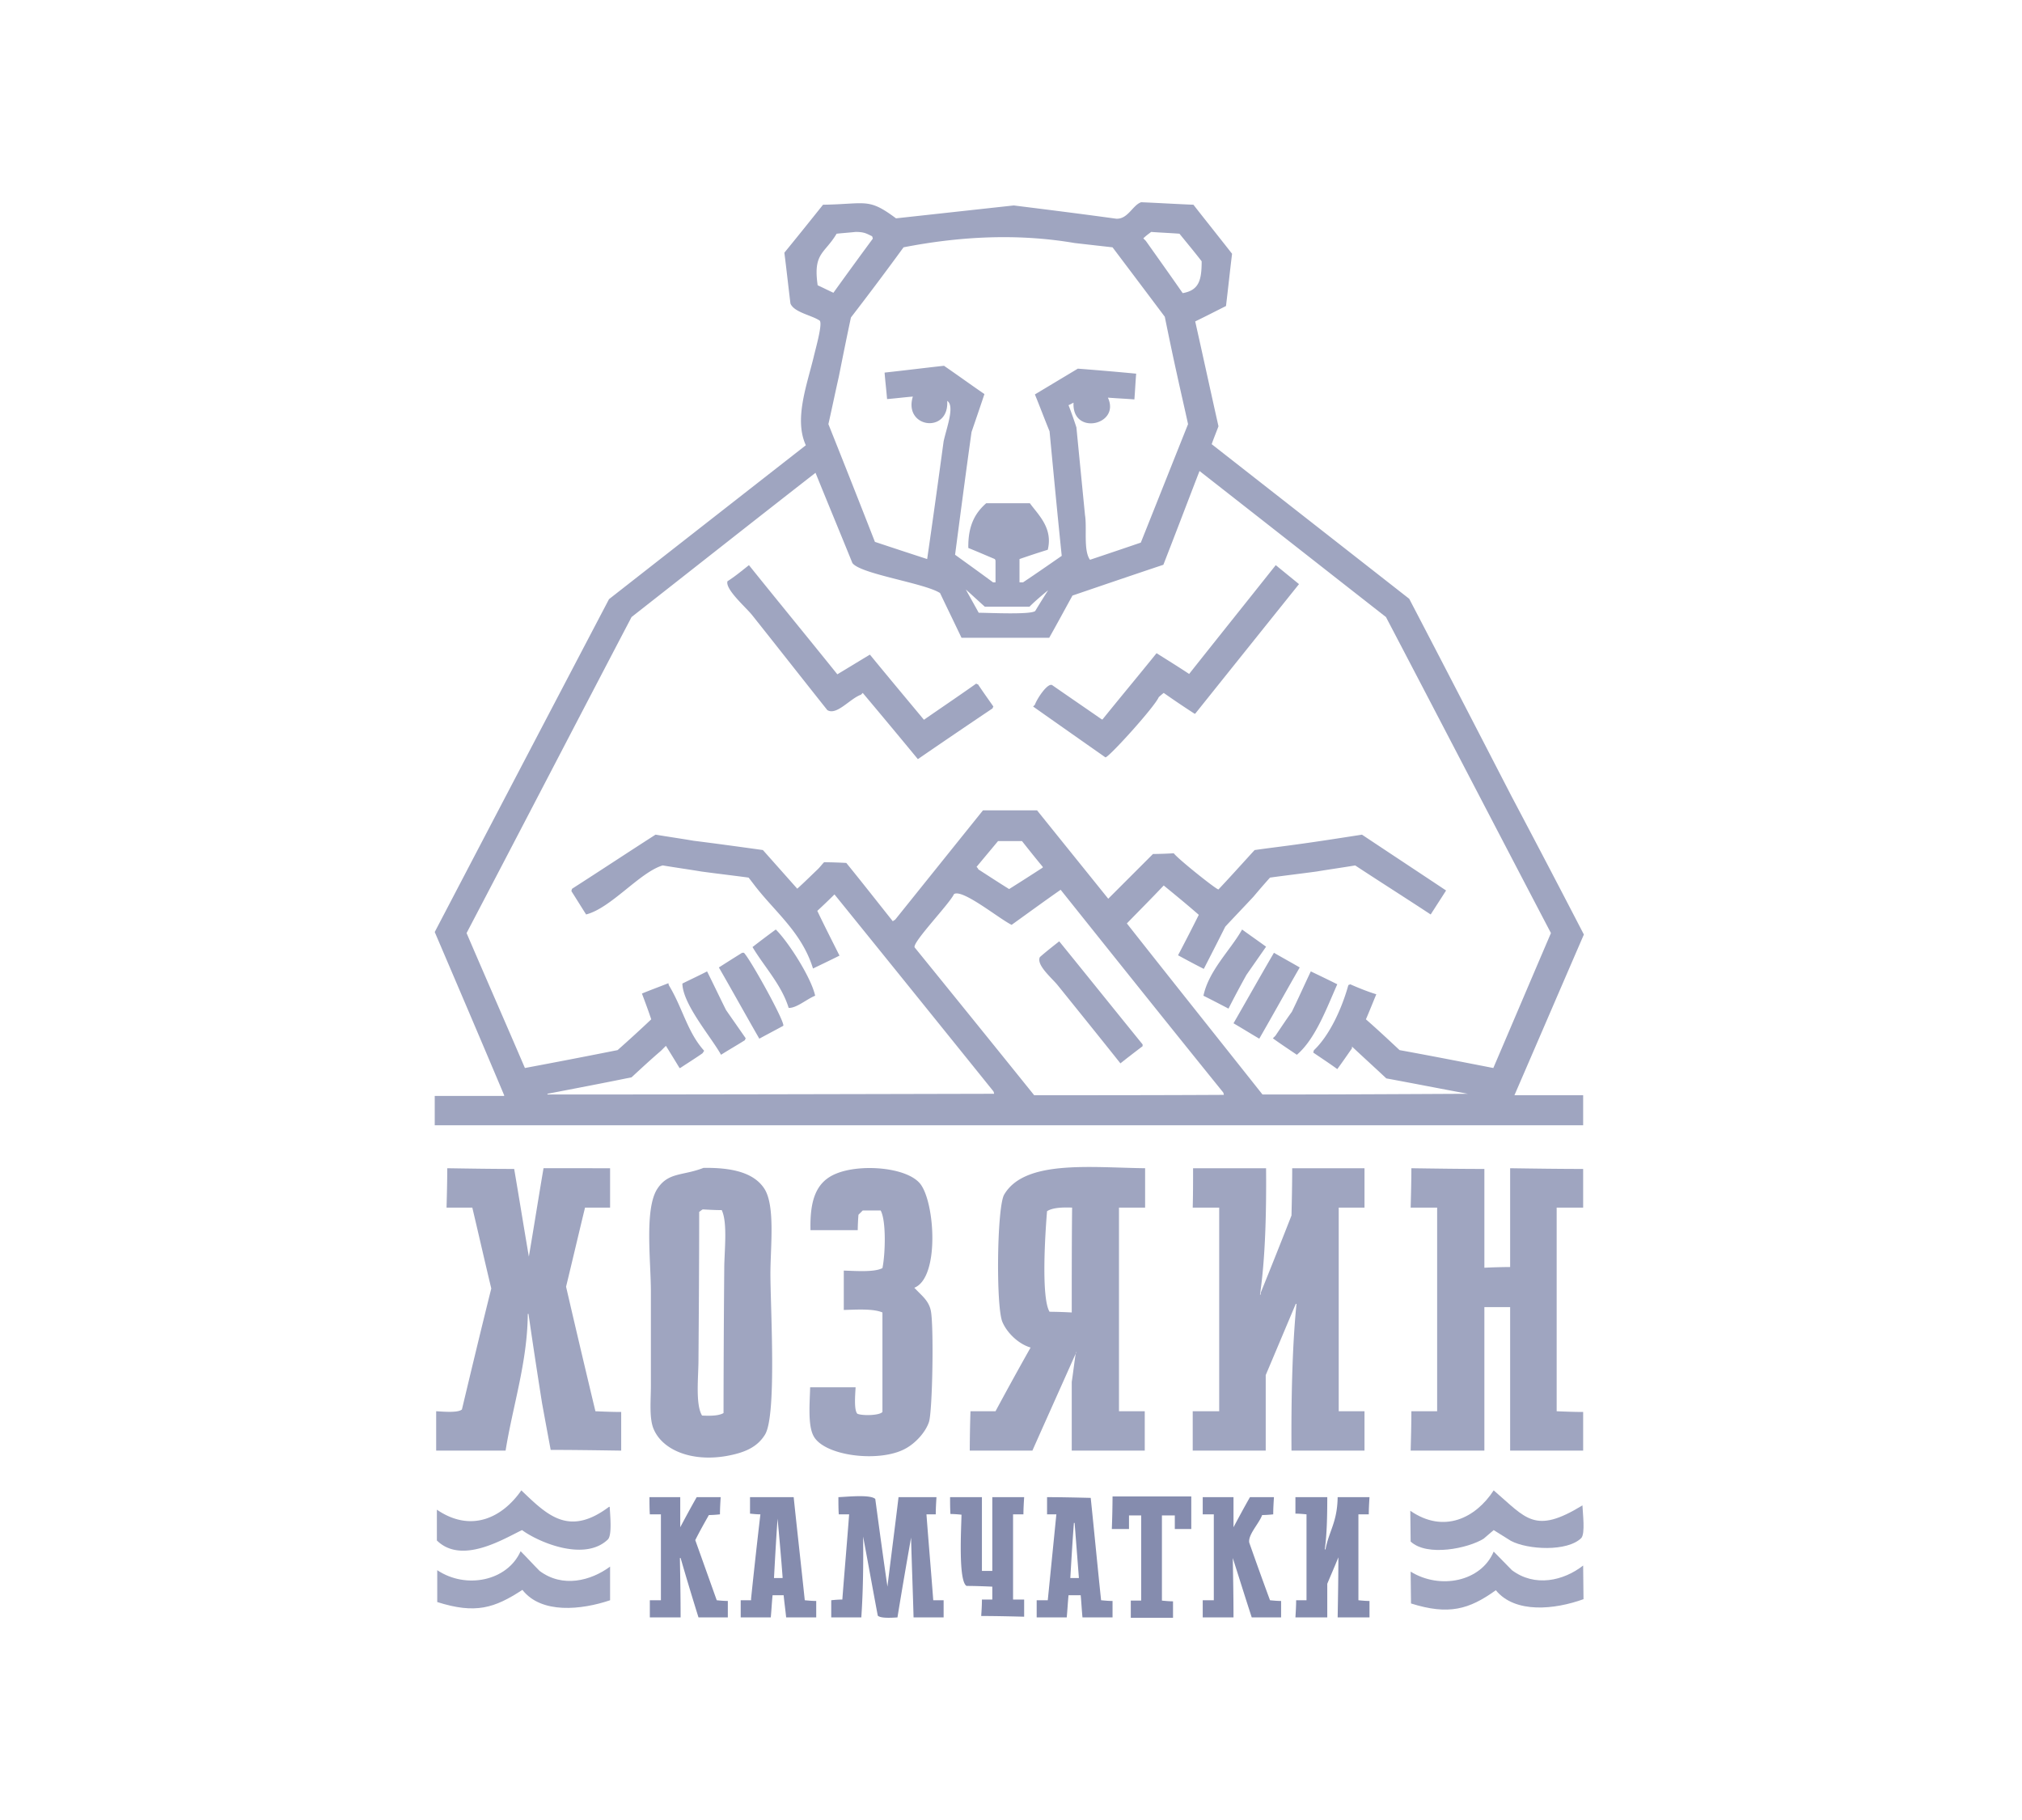 <svg xmlns="http://www.w3.org/2000/svg" width="200" height="180" fill="none" viewBox="0 0 200 180"><path fill="#858CAE" fill-rule="evenodd" d="M117.832 148v3.221h-1.629v-1.345h-1.274v8.425c.354.035.743.071 1.097.071V160h-4.177v-1.699h1.027v-8.425h-1.204v1.345h-1.699a96.14 96.14 0 0 0 .071-3.221zm-53.592.071h3.044v3.151-.177c.53-.991 1.061-1.983 1.628-2.974h2.371c-.035.567-.07 1.133-.07 1.699a11.24 11.24 0 0 1-1.098.071c-.46.814-.92 1.629-1.345 2.478l2.124 5.947c.354.035.743.071 1.097.071v1.628H69.09a285.37 285.37 0 0 1-1.77-5.876h-.07c.035 1.947.07 3.894.07 5.876h-3.044v-1.699h1.097v-8.496h-1.097c-.036-.566-.036-1.132-.036-1.699m18.69 0c.884-.035 3.15-.283 3.645.177.39 2.903.779 5.77 1.204 8.672.354-2.938.743-5.876 1.097-8.849h3.752c-.035.566-.07 1.133-.07 1.699h-.92c.212 2.832.46 5.664.672 8.496h1.026v1.699h-2.973c-.071-2.62-.177-5.275-.248-7.894-.46 2.619-.92 5.274-1.345 7.894-.602.035-1.664.106-1.947-.177-.496-2.62-.956-5.204-1.451-7.823.035 2.655 0 5.38-.177 8H82.22v-1.699a11.24 11.24 0 0 1 1.097-.071c.213-2.797.46-5.593.673-8.425h-1.026c-.036-.566-.036-1.133-.036-1.699Zm11.044 0h3.15v7.292h1.027v-7.292h3.15c-.035.567-.071 1.133-.071 1.699h-1.026v8.425h1.097v1.699c-1.416-.035-2.832-.07-4.248-.07.036-.531.071-1.062.071-1.629h1.027v-1.274c-.85-.036-1.7-.071-2.549-.071-.814-.496-.531-5.522-.496-7.044a11.228 11.228 0 0 0-1.097-.071c-.035-.566-.035-1.133-.035-1.664m24.99 0h3.044v3.151-.177c.531-.991 1.062-1.983 1.628-2.974h2.372c-.035.567-.071 1.133-.071 1.699a11.22 11.22 0 0 1-1.097.071c-.283.814-1.416 1.947-1.274 2.726a364.8 364.8 0 0 0 2.053 5.699c.354.035.743.071 1.097.071v1.628h-2.903c-.637-1.947-1.239-3.894-1.876-5.876.036 1.947.071 3.894.071 5.876h-3.044v-1.699h1.097v-8.496h-1.097zm9.169 0h3.15c0 1.806-.035 3.717-.248 5.168h.071c.354-1.84 1.168-2.69 1.204-5.168h3.15c-.035.567-.071 1.133-.071 1.699h-1.026v8.496c.354.035.743.071 1.097.071v1.628h-3.15c.035-1.982.071-3.965.071-5.947-.354.885-.744 1.77-1.098 2.62v3.327h-3.15c.035-.566.071-1.133.071-1.699h1.026v-8.496c-.354-.035-.743-.07-1.097-.07zm-48.532 10.195c-.354-3.398-.743-6.796-1.097-10.195h-4.319v1.629c.355.035.673.07 1.027.07a665.5 665.5 0 0 0-.92 8.319v.177h-1.027v1.699h2.974c.07-.743.106-1.487.177-2.195h1.097c.07.744.177 1.487.248 2.195h2.973v-1.628c-.39 0-.743-.036-1.133-.071m-2.194-2.195h-.85c.106-1.947.213-3.894.354-5.876.177 1.912.354 3.859.496 5.77zm31.505 2.195c-.354-3.363-.673-6.726-1.027-10.124-1.451-.035-2.902-.071-4.318-.071v1.699h.92l-.85 8.496h-1.097v1.699h2.973c.071-.743.107-1.487.177-2.195h1.204c.071.744.106 1.487.177 2.195h2.973v-1.628c-.389 0-.743-.036-1.132-.071m-3.045-2.195c.107-1.805.213-3.61.354-5.451h.071c.142 1.805.283 3.611.425 5.451z" clip-rule="evenodd"/><path fill="#9FA5C0" fill-rule="evenodd" d="M156.664 92.425a1670 1670 0 0 0-7.151-13.664c-3.363-6.513-6.725-13.026-10.124-19.54L119.85 43.93c.212-.602.46-1.203.672-1.77-.779-3.469-1.522-6.902-2.301-10.371 1.027-.496 2.053-1.027 3.044-1.523.213-1.734.39-3.468.602-5.168-1.274-1.628-2.548-3.22-3.823-4.85-1.734-.07-3.469-.176-5.168-.247-.849.283-1.31 1.7-2.478 1.628-3.327-.46-6.725-.885-10.124-1.31-3.894.425-7.752.85-11.646 1.275-2.76-2.053-2.902-1.416-7.22-1.345-1.275 1.593-2.55 3.186-3.824 4.743.212 1.664.39 3.328.602 5.027.354.885 2.16 1.168 2.902 1.699.284.354-.424 2.796-.601 3.575-.708 2.903-1.947 6.195-.779 8.743a33456 33456 0 0 0-19.47 15.222A28030 28030 0 0 0 43 92.177c2.3 5.38 4.602 10.761 6.867 16.142v.07H43v2.903h113.593v-2.973h-6.797c2.301-5.31 4.567-10.585 6.868-15.894m-42.797-69.487c.921.07 1.876.106 2.797.177.743.92 1.486 1.805 2.194 2.726 0 1.84-.247 2.867-1.876 3.15-1.203-1.734-2.442-3.469-3.646-5.168l-.248-.248c.248-.248.496-.425.779-.637M89.372 24.46c5.628-1.097 11.327-1.38 16.92-.425 1.239.142 2.478.284 3.752.425 1.735 2.301 3.469 4.602 5.168 6.867.39 1.912.779 3.788 1.204 5.7.354 1.628.743 3.292 1.097 4.92-1.557 3.894-3.115 7.823-4.672 11.717a830.5 830.5 0 0 1-5.027 1.699c-.672-.92-.283-3.15-.495-4.425-.284-2.903-.567-5.77-.85-8.672a40.34 40.34 0 0 0-.779-2.195c.177-.071.354-.177.496-.248-.177 3.292 4.672 2.23 3.398-.496.885.071 1.77.107 2.62.177.07-.85.106-1.699.177-2.548a317.75 317.75 0 0 0-5.77-.496l-4.248 2.549c.495 1.203.956 2.442 1.451 3.646.39 4.106.779 8.212 1.204 12.318-1.275.885-2.549 1.77-3.823 2.62h-.354v-2.301a84.46 84.46 0 0 1 2.796-.92c.531-2.16-.956-3.47-1.77-4.602h-4.318c-1.133.991-1.806 2.265-1.77 4.425.885.354 1.77.743 2.62 1.097.035.07.07.106.07.177v2.124h-.248c-1.239-.92-2.478-1.805-3.752-2.726.531-4.035 1.062-8.106 1.628-12.141.425-1.24.85-2.478 1.275-3.753-1.346-.92-2.655-1.876-4-2.796-1.947.212-3.894.46-5.876.673.07.884.177 1.77.247 2.619.85-.07 1.7-.177 2.549-.248-.956 3.115 3.61 3.717 3.398.425.779.496-.07 2.69-.354 4-.53 3.894-1.062 7.752-1.628 11.646a882.3 882.3 0 0 1-5.168-1.7 1583 1583 0 0 0-4.602-11.645c.354-1.558.673-3.115 1.027-4.673.389-1.947.778-3.894 1.203-5.876a317.4 317.4 0 0 0 5.204-6.938m14.301 33.912c-.425.672-.85 1.345-1.275 2.053-.425.39-4.602.177-5.593.177-.425-.779-.85-1.522-1.274-2.301.637.566 1.239 1.133 1.876 1.699h4.425c.566-.566 1.203-1.097 1.841-1.628m-22.797-30.16c-.46-3.22.673-3.08 1.876-5.097.637-.07 1.24-.106 1.876-.177.885 0 1.098.177 1.629.425.035.07.07.177.07.248a500.9 500.9 0 0 0-3.893 5.345c-.531-.248-1.027-.496-1.558-.744m21.416 80.107c-3.93-4.885-7.858-9.735-11.823-14.62-.248-.495 3.434-4.283 3.894-5.274.85-.531 4.46 2.442 5.699 3.044 1.628-1.168 3.221-2.336 4.849-3.469 5.346 6.69 10.691 13.381 16.071 20.035a.647.647 0 0 1 .071.248c-6.23.036-12.495.036-18.761.036m-5.7-22.585 2.125-2.548h2.371c.673.85 1.346 1.699 2.054 2.548v.071c-1.098.708-2.195 1.416-3.328 2.124-1.026-.637-2.053-1.31-3.044-1.947-.035-.106-.106-.177-.177-.248Zm36.957 11.611c-.071.035-.107.07-.177.07-.637 2.302-1.841 4.957-3.399 6.443a.663.663 0 0 0-.07.248c.778.531 1.593 1.062 2.371 1.629.496-.673.956-1.346 1.452-2.054v-.177c1.132 1.062 2.265 2.089 3.398 3.151 2.69.495 5.38 1.026 8.071 1.522-6.761.035-13.522.071-20.319.071-4.46-5.629-8.956-11.257-13.416-16.92 1.204-1.24 2.443-2.478 3.646-3.753 1.168.956 2.336 1.912 3.469 2.903a210.7 210.7 0 0 1-2.053 4c.85.46 1.699.92 2.549 1.345.708-1.38 1.416-2.761 2.124-4.177.92-.991 1.876-1.982 2.796-2.973a77.61 77.61 0 0 1 1.628-1.877c1.523-.212 3.045-.389 4.602-.601 1.275-.213 2.549-.39 3.823-.602 2.478 1.628 4.991 3.221 7.469 4.85.496-.78 1.027-1.593 1.522-2.372-2.761-1.84-5.557-3.682-8.318-5.522-2.053.318-4.071.637-6.124.92-1.487.212-3.009.39-4.496.602-1.203 1.31-2.371 2.62-3.575 3.894-.141.07-3.964-2.974-4.425-3.576a37.79 37.79 0 0 1-2.053.071l-4.425 4.425c-2.336-2.903-4.708-5.84-7.044-8.743H97.23c-2.903 3.61-5.77 7.185-8.672 10.796-.071.07-.178.106-.248.177-1.522-1.911-3.044-3.858-4.602-5.77a47.47 47.47 0 0 0-2.195-.07c-.212.212-.39.46-.602.672-.672.637-1.345 1.31-2.053 1.947L75.46 84.07c-2.3-.319-4.602-.637-6.867-.92-1.239-.213-2.478-.39-3.752-.602-2.761 1.77-5.487 3.575-8.248 5.345a.656.656 0 0 0-.07.248c.495.778.955 1.522 1.45 2.3 2.478-.637 5.31-4.176 7.576-4.85 1.274.213 2.548.39 3.823.603 1.557.212 3.115.39 4.672.602.283.353.567.743.85 1.097 1.982 2.478 4.46 4.46 5.522 7.894.885-.425 1.77-.85 2.62-1.275-.744-1.487-1.487-2.938-2.195-4.425a72.44 72.44 0 0 0 1.699-1.628 9405 9405 0 0 1 15.717 19.469c.035.071.07.177.07.248-14.725.035-29.45.071-44.177.071v-.071c2.761-.531 5.558-1.062 8.319-1.628.956-.885 1.911-1.77 2.903-2.62l.495-.495c.46.743.92 1.486 1.345 2.194h.071c.743-.495 1.487-.955 2.195-1.451.07-.071.106-.177.177-.248-1.664-1.841-2.124-4.212-3.47-6.442a.656.656 0 0 1-.07-.248c-.885.354-1.77.672-2.62 1.026.32.85.638 1.7.92 2.549a134.37 134.37 0 0 1-3.327 3.044 822.6 822.6 0 0 1-9.168 1.77c-1.911-4.46-3.858-8.885-5.77-13.345 5.452-10.407 10.868-20.85 16.319-31.257 6.053-4.743 12.106-9.522 18.195-14.265 1.203 2.973 2.442 5.947 3.646 8.92.778 1.098 7.15 1.983 8.672 2.974.708 1.487 1.416 2.938 2.124 4.425h8.673c.779-1.38 1.522-2.761 2.301-4.177 3.008-1.027 6.017-2.053 8.991-3.045 1.203-3.08 2.371-6.159 3.575-9.274 6.159 4.814 12.283 9.628 18.442 14.442 5.452 10.408 10.868 20.85 16.319 31.257-1.911 4.46-3.788 8.885-5.699 13.345-3.08-.601-6.159-1.203-9.274-1.77-1.098-1.026-2.195-2.053-3.328-3.044.354-.814.673-1.628 1.027-2.478-.814-.248-1.699-.602-2.584-.99" clip-rule="evenodd"/><path fill="#9FA5C0" fill-rule="evenodd" d="M74.08 55.894c2.902 3.61 5.84 7.185 8.743 10.796 1.062-.637 2.16-1.31 3.221-1.947 1.77 2.16 3.576 4.319 5.345 6.443 1.735-1.204 3.47-2.372 5.169-3.576.07.036.106.071.176.071.496.743 1.027 1.487 1.523 2.195-.036.07-.071.106-.071.177a915 915 0 0 0-7.398 5.026 889.5 889.5 0 0 0-5.452-6.548l-.177.177c-1.097.39-2.407 2.088-3.327 1.522-2.478-3.115-4.92-6.23-7.398-9.345-.567-.744-2.726-2.584-2.478-3.398.778-.496 1.451-1.063 2.124-1.593m52.106 0c.779.637 1.522 1.239 2.301 1.876a17136 17136 0 0 0-10.266 12.814h-.07a91.76 91.76 0 0 1-3.045-2.053 6.045 6.045 0 0 0-.495.424c-.425.992-5.027 6.054-5.275 5.947a2910 2910 0 0 1-7.15-5.026l.177-.177c.212-.602 1.239-2.16 1.699-1.947 1.628 1.133 3.292 2.265 4.92 3.398h.071c1.77-2.195 3.576-4.354 5.345-6.549 1.062.673 2.16 1.346 3.222 2.054 2.832-3.576 5.699-7.15 8.566-10.761M76.734 91.93c1.204 1.168 3.504 4.743 3.894 6.548-.814.319-1.84 1.24-2.62 1.204-.708-2.301-2.442-4.106-3.575-6.018a97.9 97.9 0 0 1 2.301-1.734m46.124 0c.779.566 1.593 1.132 2.372 1.699-.637.92-1.31 1.876-1.947 2.796a97.72 97.72 0 0 0-1.77 3.328c-.814-.425-1.628-.85-2.478-1.275.531-2.513 2.69-4.53 3.823-6.548m-18.089 1.168c2.762 3.398 5.487 6.796 8.248 10.194v.177c-.743.567-1.486 1.133-2.194 1.699-2.054-2.584-4.142-5.168-6.195-7.716-.567-.708-2.159-2.018-1.77-2.797.602-.53 1.239-1.026 1.911-1.557M73.407 94.23h.177c.637.638 4.07 6.832 3.894 7.222-.78.424-1.593.849-2.372 1.274-1.345-2.336-2.655-4.708-4-7.044.779-.496 1.558-.991 2.3-1.451Zm52.602 0c.85.496 1.699.956 2.549 1.452-1.345 2.336-2.655 4.708-4 7.044-.85-.496-1.699-1.027-2.549-1.522 1.345-2.336 2.655-4.673 4-6.973Zm-56.07 1.841c.637 1.275 1.239 2.549 1.876 3.823.637.921 1.31 1.876 1.947 2.797-.036.071-.071.106-.071.177-.779.495-1.593.956-2.372 1.451-.956-1.734-3.788-4.991-3.823-7.044.779-.39 1.628-.779 2.443-1.204m59.716 0c.885.425 1.769.85 2.619 1.275-1.027 2.3-2.159 5.416-4 6.973-.779-.531-1.593-1.062-2.372-1.628l.248-.248c.531-.779 1.062-1.593 1.628-2.372.638-1.31 1.239-2.655 1.877-4m-69.31 19.468v3.894h-2.478c-.637 2.619-1.239 5.203-1.876 7.823a1549.4 1549.4 0 0 0 2.903 12.318c.85.036 1.699.071 2.549.071v3.823c-2.337-.035-4.638-.071-6.974-.071-.283-1.522-.566-3.044-.85-4.601a661 661 0 0 1-1.345-8.85h-.07c-.036 4.779-1.487 9.097-2.195 13.522h-6.867v-3.894c.672.036 2.159.177 2.548-.177.956-4 1.912-8 2.903-11.964-.637-2.655-1.239-5.31-1.876-8h-2.549c.035-1.31.07-2.62.07-3.894 2.196.035 4.426.071 6.62.071.496 2.903.956 5.77 1.452 8.672.495-2.902.956-5.84 1.451-8.743zm19.788 21.664h4.496c-.036.708-.178 2.265.176 2.619.496.213 2.195.177 2.478-.177v-9.84c-.885-.39-2.548-.284-3.823-.248v-3.894c1.204.035 3.045.177 3.823-.248.284-1.345.39-4.672-.177-5.699h-1.77l-.424.425a21.498 21.498 0 0 0-.071 1.522h-4.673c-.07-2.938.531-4.779 2.549-5.593 2.407-.991 7.009-.637 8.319 1.027 1.45 1.876 1.911 9.274-.602 10.265l.177.177c.566.602 1.239 1.097 1.451 2.053.319 1.416.177 9.982-.177 11.044s-1.38 2.124-2.3 2.62c-2.514 1.416-8 .779-9.098-1.204-.602-1.062-.39-3.292-.354-4.849m37.876-21.664h7.221c.036 4.354-.071 8.92-.602 12.496h.071v-.177a702.4 702.4 0 0 0 3.045-7.646c.035-1.558.07-3.115.07-4.673h7.151v3.894h-2.549v20.141h2.549v3.894h-7.221c-.036-4.92.07-10.336.495-14.513h-.071c-.991 2.336-1.982 4.708-2.973 7.044v7.469h-7.221v-3.894h2.619v-20.141h-2.619c.035-1.274.035-2.584.035-3.894m28.814 9.841a60.19 60.19 0 0 1 2.548-.071v-9.77c2.408.035 4.815.071 7.222.071v3.823h-2.62v20.141c.885.036 1.77.071 2.62.071v3.823h-7.222v-14.194h-2.548v14.194h-7.292c.035-1.309.071-2.619.071-3.894h2.548v-20.141h-2.619c.035-1.31.071-2.62.071-3.894 2.407.035 4.814.071 7.221.071zm-33.558-5.947v-3.894c-5.451-.07-11.929-.849-13.947 2.62-.708 1.274-.814 10.973-.177 12.566.46 1.097 1.593 2.195 2.797 2.549a350.8 350.8 0 0 0-3.47 6.301h-2.477a145.4 145.4 0 0 0-.071 3.894h6.195c1.416-3.186 2.867-6.408 4.283-9.593 0-.071.035-.177.035-.248v.177c0 .035-.035.035-.035.071-.142.92-.248 1.876-.39 2.796v6.797h7.222v-3.894h-2.549v-20.142zm-7.257 10.372a46.09 46.09 0 0 0-2.194-.071c-.85-1.381-.425-7.858-.248-9.947.566-.354 1.487-.389 2.478-.354-.036 3.469-.036 6.938-.036 10.372m-29.805-3.822c0-2.655.496-6.726-.602-8.425-1.062-1.628-3.292-2.089-6.017-2.053-2.089.814-3.505.389-4.602 2.124-1.239 2.017-.602 7.079-.602 10.124v9.274c0 1.416-.177 3.186.248 4.248.85 2.124 3.752 3.327 7.221 2.725 1.77-.318 3.044-.849 3.823-2.124 1.168-1.911.531-12.53.531-15.893m-4.566-.496a1884.3 1884.3 0 0 0-.071 14.266c-.496.283-1.31.283-2.124.247-.672-1.097-.354-3.858-.354-5.522.036-4.885.07-9.734.07-14.619.107-.071.213-.177.355-.248.637.035 1.239.071 1.876.071.602 1.274.248 4.106.248 5.805m-20.071 21.911c2.584 2.478 4.708 4.602 8.673 1.629h.07c.036.814.248 2.761-.176 3.221-2.301 2.23-6.867.283-8.496-.92-1.734.814-5.947 3.469-8.425 1.026v-3.044c3.434 2.336 6.514.743 8.354-1.912" clip-rule="evenodd"/><path fill="#9FA5C0" fill-rule="evenodd" d="M51.495 153.417c.638.637 1.24 1.31 1.877 1.947 2.265 1.699 5.061.991 6.973-.425v3.328c-2.832.955-6.797 1.38-8.673-1.027-2.76 1.805-4.637 2.407-8.424 1.204v-3.151c2.867 1.912 6.938 1.062 8.247-1.876m96.248-6.019c3.221 2.761 4.035 4.39 8.779 1.487.035.814.283 2.761-.107 3.221-1.38 1.381-5.309 1.169-6.973.284l-1.699-1.062c-.319.283-.673.566-.991.849-1.522.956-5.593 1.806-7.221.283 0-1.026-.036-2.053-.036-3.044 3.328 2.301 6.478.708 8.248-2.018" clip-rule="evenodd"/><path fill="#9FA5C0" fill-rule="evenodd" d="M147.743 153.452c.601.602 1.203 1.239 1.805 1.841 2.265 1.699 5.097 1.062 7.044-.46 0 1.097.036 2.194.036 3.327-2.832 1.027-6.761 1.451-8.673-.885-2.655 1.912-4.673 2.478-8.389 1.31 0-1.062-.036-2.089-.036-3.151 2.903 1.806 6.974.992 8.213-1.982" clip-rule="evenodd"/></svg>